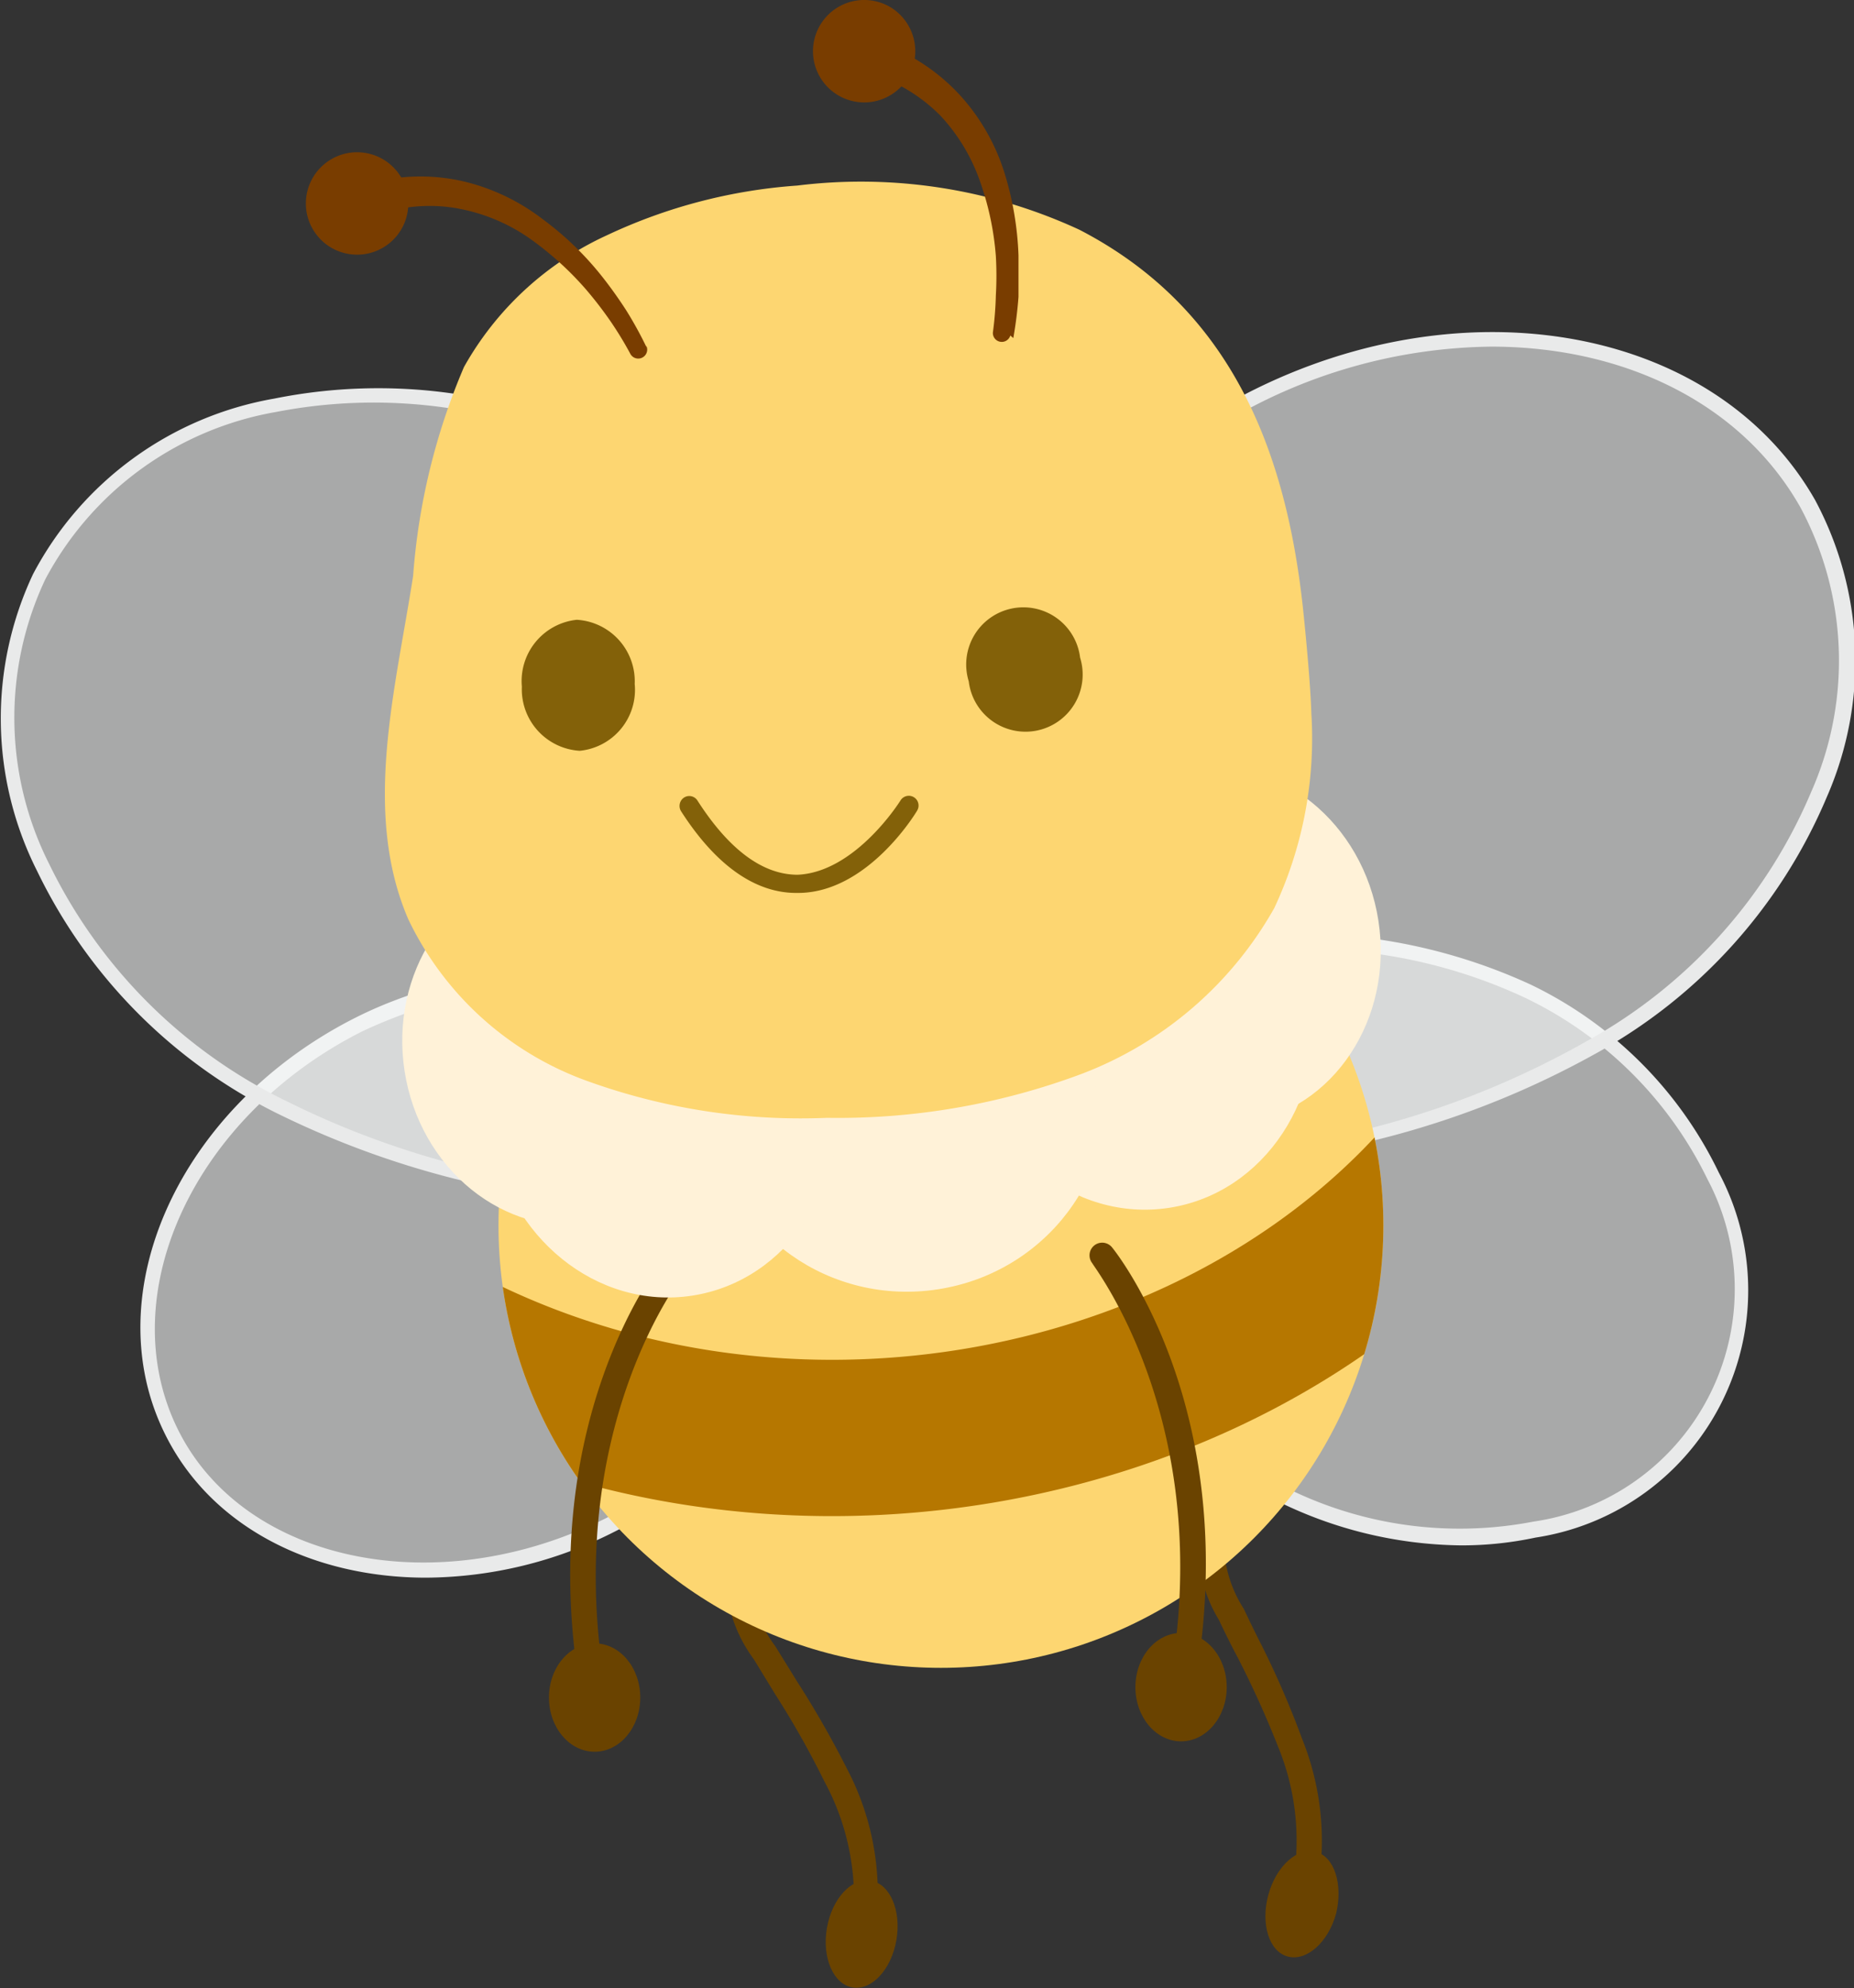 <svg xmlns="http://www.w3.org/2000/svg" xmlns:xlink="http://www.w3.org/1999/xlink" viewBox="0 0 49.95 53.57"><rect x="0" y="0" width="49.95" height="53.57" fill="#333333" stroke="none"/><defs><style>.cls-1{fill:#fdd671;}.cls-2{opacity:0.6;}.cls-3{fill:#f7f8f8;}.cls-4{fill:#e9eaea;}.cls-5{fill:#6a4300;}.cls-6{clip-path:url(#clip-path);}.cls-7{fill:#b67700;}.cls-8{fill:#fff2d8;}.cls-9{fill:#836109;}.cls-10{fill:#793d00;}</style><clipPath id="clip-path"><circle class="cls-1" cx="25.35" cy="33.02" r="11.92"/></clipPath></defs><title>bee02</title><g id="レイヤー_2" data-name="レイヤー 2"><g id="レイヤー_2-2" data-name="レイヤー 2"><g id="bee02"><g class="cls-2"><path class="cls-3" d="M26.89,28.83c-1.87,3.73,2.84,9,7.5,11.38s10,1.22,11.83-2.51-.39-8.64-5-11S28.76,25.1,26.89,28.83Z"/></g><path class="cls-4" d="M34.3,40.39A18.16,18.16,0,0,1,28,35.16c-1.73-2.38-2.2-4.66-1.31-6.42s3.17-3,6.25-3.45a15,15,0,0,1,8.3,1.24,10.83,10.83,0,0,1,5.07,5.07,6.74,6.74,0,0,1-4.94,9.83,9.52,9.52,0,0,1-2,.21A11.4,11.4,0,0,1,34.3,40.39ZM33,25.7c-2.93.38-5.1,1.55-5.94,3.22s-.36,3.75,1.28,6A17.87,17.87,0,0,0,34.48,40a10.47,10.47,0,0,0,6.83,1A6.33,6.33,0,0,0,46,31.77a10.52,10.52,0,0,0-4.88-4.87A14,14,0,0,0,35,25.57,16.16,16.16,0,0,0,33,25.7Z"/><g class="cls-2"><path class="cls-3" d="M24,29.71c1.87,3.72-2.84,9-7.5,11.38s-10,1.22-11.83-2.51.39-8.65,5.05-11S22.1,26,24,29.71Z"/></g><path class="cls-4" d="M4.46,38.67c-1.92-3.82.38-8.87,5.14-11.26s12.59-1.71,14.55,2.21c.89,1.76.42,4-1.31,6.42a18.27,18.27,0,0,1-6.28,5.23,11.34,11.34,0,0,1-5.08,1.24C8.42,42.51,5.7,41.15,4.46,38.67ZM9.78,27.78c-4.55,2.28-6.77,7.09-5,10.71s7,4.7,11.56,2.41a18,18,0,0,0,6.13-5.1c1.64-2.25,2.09-4.38,1.28-6h0c-1.13-2.24-4.46-3.33-7.89-3.33A14,14,0,0,0,9.78,27.78Z"/><g class="cls-2"><path class="cls-3" d="M25.47,28.85c-2.44,4.87-11.69,4.09-17.79,1s-9.06-9.49-6.61-14.36,9.36-6.35,15.46-3.29S27.92,24,25.47,28.85Z"/></g><path class="cls-4" d="M7.59,30.06A14.15,14.15,0,0,1,1,23.47a9.13,9.13,0,0,1-.11-8,9.11,9.11,0,0,1,6.5-4.73A14.19,14.19,0,0,1,16.62,12a19.48,19.48,0,0,1,7.76,7.71c2,3.51,2.44,6.86,1.28,9.19h0c-1.31,2.6-4.36,3.6-7.8,3.6A24.25,24.25,0,0,1,7.59,30.06Zm17.7-1.31c1.1-2.2.64-5.4-1.26-8.8a19.08,19.08,0,0,0-7.59-7.54,13.78,13.78,0,0,0-9-1.31,8.73,8.73,0,0,0-6.22,4.51,8.75,8.75,0,0,0,.11,7.68A13.8,13.8,0,0,0,7.78,29.7,23.41,23.41,0,0,0,18,32.13c3.66,0,6.26-1.23,7.34-3.38Z"/><g class="cls-2"><path class="cls-3" d="M25,28.17c2.7,4.74,11.89,3.47,17.82.09s8.54-10,5.85-14.69S39,7.73,33.06,11.1,22.31,23.43,25,28.17Z"/></g><path class="cls-4" d="M24.83,28.27h0c-1.29-2.26-1-5.62.78-9.24A19.58,19.58,0,0,1,33,10.92c6-3.42,13.15-2.28,15.9,2.55a9.16,9.16,0,0,1,.32,8,14.17,14.17,0,0,1-6.25,6.93,23.9,23.9,0,0,1-11,3C28.84,31.48,26.14,30.58,24.83,28.27Zm8.33-17A19.13,19.13,0,0,0,26,19.22c-1.72,3.48-2,6.71-.79,8.85h0c1.18,2.08,3.85,3.15,7.51,3a23.53,23.53,0,0,0,10-3,13.78,13.78,0,0,0,6.08-6.74,8.73,8.73,0,0,0-.3-7.67c-1.6-2.82-4.78-4.32-8.32-4.32A14.27,14.27,0,0,0,33.16,11.28Z"/><path class="cls-5" d="M23.29,51.85a.34.34,0,0,0,.34-.3,7.22,7.22,0,0,0-.8-3.87,26.24,26.24,0,0,0-1.36-2.38l-.58-.94a3.31,3.31,0,0,1-.66-2.23.35.35,0,0,0-.27-.4.35.35,0,0,0-.4.27,3.91,3.91,0,0,0,.75,2.71l.58.95A23.8,23.8,0,0,1,22.21,48,6.59,6.59,0,0,1,23,51.48a.34.34,0,0,0,.31.37Z"/><ellipse class="cls-5" cx="23.22" cy="52.12" rx="1.46" ry="0.95" transform="translate(-32.08 66.19) rotate(-80.27)"/><path class="cls-5" d="M35.18,51.05a.35.35,0,0,0,.34-.28,7.36,7.36,0,0,0-.44-3.92A24.68,24.68,0,0,0,34,44.35c-.17-.33-.33-.66-.49-1A3.37,3.37,0,0,1,33,41.08a.33.33,0,0,0-.22-.42.35.35,0,0,0-.43.23,3.87,3.87,0,0,0,.49,2.76c.16.34.33.68.5,1a26.55,26.55,0,0,1,1.1,2.43,6.65,6.65,0,0,1,.41,3.56.34.34,0,0,0,.27.4Z"/><path class="cls-5" d="M36,51.55c-.21.78-.79,1.3-1.3,1.17s-.74-.88-.53-1.66.79-1.3,1.29-1.16S36.18,50.78,36,51.55Z"/><circle class="cls-1" cx="25.35" cy="33.02" r="11.92"/><g class="cls-6"><path class="cls-7" d="M40.48,33.2c-6.81,7.67-19.78,10.19-29.89,4.71.71-1.21,1.41-2.44,2.09-3.67,8.26,4.43,18.83,2.46,24.47-3.72A39.8,39.8,0,0,0,40.48,33.2Z"/></g><path class="cls-5" d="M16,46.05h.06a.34.34,0,0,0,.28-.4c-1.27-7.06,2.05-11.28,2.08-11.32a.34.34,0,1,0-.53-.43c-.15.18-3.55,4.51-2.22,11.88A.34.34,0,0,0,16,46.05Z"/><ellipse class="cls-5" cx="16.02" cy="45.74" rx="1.23" ry="1.46"/><path class="cls-5" d="M31.85,45.77a.34.34,0,0,0,.33-.28c1.33-7.37-2.07-11.7-2.22-11.88a.34.34,0,0,0-.53.43c0,.05,3.35,4.29,2.08,11.32a.34.34,0,0,0,.28.4Z"/><ellipse class="cls-5" cx="31.82" cy="45.46" rx="1.23" ry="1.46"/><ellipse class="cls-8" cx="24.48" cy="29.62" rx="5.33" ry="5.18" transform="translate(-4.24 4.09) rotate(-8.79)"/><ellipse class="cls-8" cx="17.86" cy="29.79" rx="4.7" ry="5.18" transform="translate(-4.34 3.08) rotate(-8.79)"/><ellipse class="cls-8" cx="30.71" cy="27.42" rx="4.7" ry="5.18" transform="translate(-3.83 5.02) rotate(-8.79)"/><ellipse class="cls-8" cx="23.69" cy="24.5" rx="4.7" ry="5.18" transform="translate(-3.47 3.91) rotate(-8.79)"/><ellipse class="cls-8" cx="17.9" cy="25.64" rx="4.7" ry="5.18" transform="translate(-3.71 3.04) rotate(-8.79)"/><ellipse class="cls-8" cx="29.27" cy="23.97" rx="4.7" ry="5.18" transform="matrix(0.99, -0.15, 0.15, 0.99, -3.32, 4.76)"/><ellipse class="cls-8" cx="15.24" cy="28.19" rx="4.39" ry="4.84" transform="translate(-4.13 2.66) rotate(-8.79)"/><ellipse class="cls-8" cx="32.8" cy="25.48" rx="4.39" ry="4.84" transform="translate(-3.51 5.31) rotate(-8.79)"/><path class="cls-1" d="M35.1,16.35c.08.75.21,2.13.23,2.87a10.76,10.76,0,0,1-1,5.25,10.06,10.06,0,0,1-5.2,4.47,18.75,18.75,0,0,1-6.85,1.18,16.93,16.93,0,0,1-6.48-1A8.55,8.55,0,0,1,11,24.77c-1.24-2.88-.35-6.16.13-9.25A17.59,17.59,0,0,1,12.5,9.89a8.44,8.44,0,0,1,3.85-3.55A14.38,14.38,0,0,1,21.48,5a14,14,0,0,1,7.6,1.19C33.12,8.28,34.63,12.05,35.1,16.35Z"/><path class="cls-9" d="M17.1,18.43a1.65,1.65,0,0,1-1.48,1.8,1.66,1.66,0,0,1-1.56-1.73,1.66,1.66,0,0,1,1.48-1.8A1.66,1.66,0,0,1,17.1,18.43Z"/><path class="cls-9" d="M29.1,17.72a1.54,1.54,0,1,1-3,.64,1.54,1.54,0,1,1,3-.64Z"/><path class="cls-10" d="M17.42,9.36a10.31,10.31,0,0,0-.55-1c-.2-.31-.42-.62-.65-.91A8.37,8.37,0,0,0,14.6,5.89a5.63,5.63,0,0,0-2.1-1,5.14,5.14,0,0,0-2.34,0,.43.43,0,0,0-.32.52.43.43,0,0,0,.51.32h0a4.24,4.24,0,0,1,2-.11,4.92,4.92,0,0,1,1.87.77,8.6,8.6,0,0,1,1.56,1.4,10.46,10.46,0,0,1,.65.84,9.43,9.43,0,0,1,.55.9h0a.24.24,0,0,0,.43-.22Z"/><circle class="cls-10" cx="9.62" cy="5.48" r="1.38" transform="translate(2.67 14.1) rotate(-80.78)"/><path class="cls-10" d="M27.3,9.11A11.05,11.05,0,0,0,27.44,8c0-.37,0-.75,0-1.12a8.54,8.54,0,0,0-.38-2.23,5.59,5.59,0,0,0-1.12-2A5.3,5.3,0,0,0,24,1.26a.43.43,0,1,0-.33.79h0a4.52,4.52,0,0,1,1.67,1.07,5,5,0,0,1,1.05,1.73,7.81,7.81,0,0,1,.44,2.05,9.32,9.32,0,0,1,0,1.06,9.1,9.1,0,0,1-.08,1h0a.24.24,0,0,0,.47.08Z"/><path class="cls-10" d="M24.4,2.19A1.38,1.38,0,1,1,24.09.26,1.39,1.39,0,0,1,24.4,2.19Z"/><path class="cls-9" d="M21.45,24.06h.05c1.86,0,3.16-2.13,3.21-2.22a.26.26,0,0,0-.45-.27s-1.2,1.93-2.77,2h0c-.93,0-1.84-.66-2.7-2a.26.26,0,0,0-.36-.08.27.27,0,0,0-.08.37C19.28,23.31,20.34,24.06,21.45,24.06Z"/></g></g></g></svg>